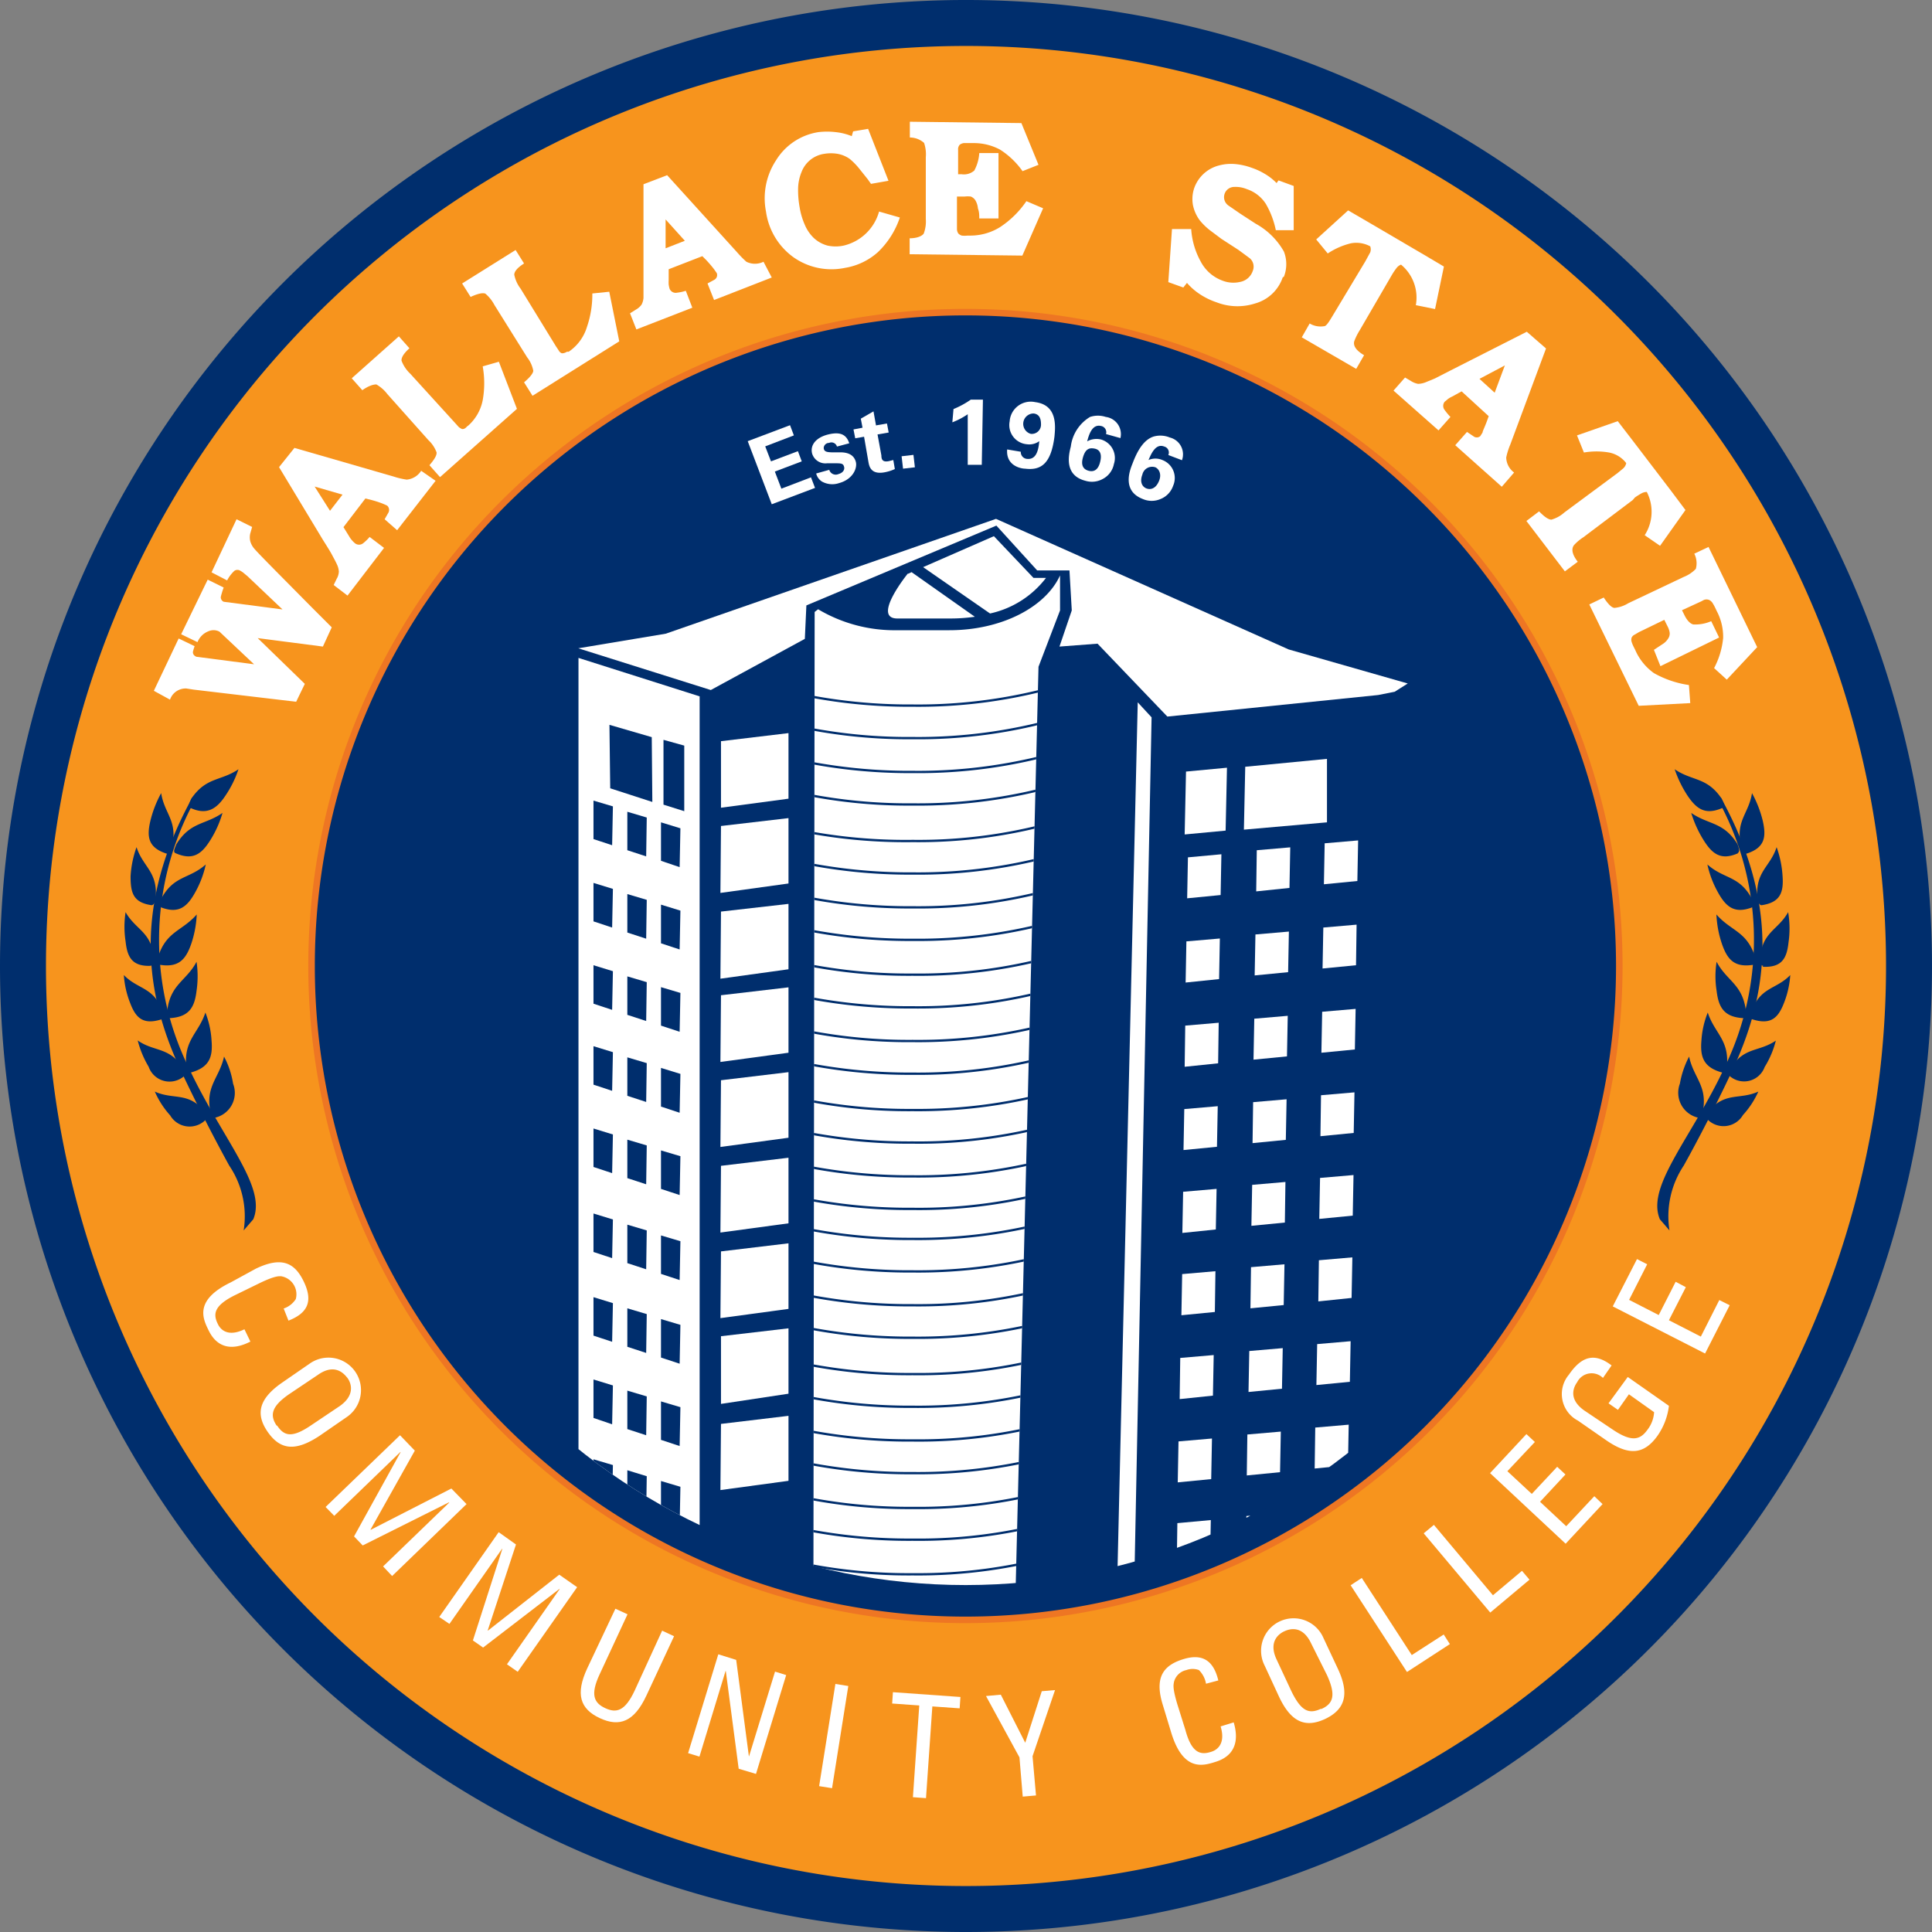 <svg xmlns="http://www.w3.org/2000/svg" xmlns:xlink="http://www.w3.org/1999/xlink" viewBox="0 0 100.46 100.46"><rect x="0" y="0" width="100.46" height="100.46" fill="#808080" stroke="none"/><defs><style>.cls-1,.cls-10,.cls-4,.cls-9{fill:none;}.cls-11,.cls-2{fill:#002e6d;}.cls-3{fill:#f7941d;}.cls-10,.cls-4{stroke:#ee7623;}.cls-10,.cls-4,.cls-9{stroke-miterlimit:3.86;}.cls-4{stroke-width:0.34px;}.cls-5{clip-path:url(#clip-path);}.cls-6,.cls-7{fill:#fff;}.cls-11,.cls-6{fill-rule:evenodd;}.cls-8{clip-path:url(#clip-path-2);}.cls-9{stroke:#002e6d;}.cls-10,.cls-9{stroke-width:0.12px;}</style><clipPath id="clip-path"><path class="cls-1" d="M18,50.23A32.21,32.21,0,1,0,50.23,18,32.2,32.2,0,0,0,18,50.23"/></clipPath><clipPath id="clip-path-2"><path class="cls-1" d="M49.37,32.77H46.66a7.78,7.78,0,0,1-4.12-1.09l-.18.14-.07,49.63a32.46,32.46,0,0,0,7.94,1c.87,0,1.73,0,2.59-.1L54,34.67l1.11-2.93V29.92c-.74,1.65-3,2.85-5.75,2.85"/></clipPath></defs><title>Asset 1</title><g id="Layer_2" data-name="Layer 2"><g id="Layer_1-2" data-name="Layer 1"><path class="cls-2" d="M0,50.23a50.23,50.23,0,1,1,50.23,50.23A50.23,50.23,0,0,1,0,50.23"/><path class="cls-3" d="M2.39,50.23A47.84,47.84,0,1,1,50.23,98.07,47.84,47.84,0,0,1,2.39,50.23"/><path class="cls-2" d="M16.2,50.23a34,34,0,1,1,34,34,34,34,0,0,1-34-34"/><path class="cls-2" d="M16.2,50.23a34,34,0,1,1,34,34,34,34,0,0,1-34-34"/><path class="cls-4" d="M16.2,50.23a34,34,0,1,1,34,34A34,34,0,0,1,16.2,50.23Z"/><path class="cls-2" d="M18,50.23a32.21,32.21,0,1,1,32.2,32.21A32.2,32.2,0,0,1,18,50.23"/><g class="cls-5"><polygon class="cls-6" points="30.08 34.21 30.08 79.12 36.38 81.99 36.38 36.21 30.08 34.21"/><path class="cls-7" d="M37.49,38.54,41,38.12v3.41L37.49,42Zm0,4.41L41,42.54v3.4l-3.54.49Zm0,4.45L41,47v3.4l-3.54.49Zm0,4.35L41,51.34v3.4l-3.54.48Zm0,4.42L41,55.75v3.41l-3.54.48Zm0,4.45L41,60.2v3.41l-3.54.48Zm0,4.45L41,64.65v3.41l-3.54.48Zm0,4.41L41,69.07v3.4L37.49,73Zm0,4.56L41,73.62V77l-3.54.48Z"/><path class="cls-6" d="M52.63,89.89,42.29,87.26l.07-55.44.18-.14a7.78,7.78,0,0,0,4.12,1.09h2.71c2.71,0,5-1.2,5.75-2.85v1.82L54,34.67Z"/></g><g class="cls-8"><path class="cls-9" d="M55.18,35.63a26.51,26.51,0,0,1-7.72,1.06,27.81,27.81,0,0,1-6.72-.78"/><path class="cls-9" d="M55.18,37.32a26.51,26.51,0,0,1-7.72,1.06,27.32,27.32,0,0,1-6.72-.78"/><path class="cls-9" d="M55.18,39.08a26.51,26.51,0,0,1-7.72,1.06,27.81,27.81,0,0,1-6.72-.78"/><path class="cls-9" d="M55.18,40.77a26.51,26.51,0,0,1-7.72,1.06,27.32,27.32,0,0,1-6.72-.78"/><path class="cls-9" d="M55.18,42.66a26.16,26.16,0,0,1-7.72,1.07A27.81,27.81,0,0,1,40.74,43"/><path class="cls-9" d="M55.18,44.36a26.51,26.51,0,0,1-7.72,1.06,27.81,27.81,0,0,1-6.72-.78"/><path class="cls-9" d="M55.18,46.11a26.16,26.16,0,0,1-7.72,1.07,27.81,27.81,0,0,1-6.72-.78"/><path class="cls-9" d="M55.18,47.81a26.51,26.51,0,0,1-7.72,1.06,27.81,27.81,0,0,1-6.72-.78"/><path class="cls-9" d="M55.18,49.62a26.18,26.18,0,0,1-7.72,1.06,27.32,27.32,0,0,1-6.72-.78"/><path class="cls-9" d="M55.18,51.31a26.16,26.16,0,0,1-7.72,1.07,27.81,27.81,0,0,1-6.72-.78"/><path class="cls-9" d="M55.18,53.07a26.51,26.51,0,0,1-7.72,1.06,27.32,27.32,0,0,1-6.72-.78"/><path class="cls-9" d="M55.18,54.76a26.16,26.16,0,0,1-7.72,1.07,27.81,27.81,0,0,1-6.72-.78"/><path class="cls-9" d="M55.18,56.66a26.51,26.51,0,0,1-7.72,1.06,27.32,27.32,0,0,1-6.72-.78"/><path class="cls-9" d="M55.18,58.35a26.18,26.18,0,0,1-7.72,1.06,27.84,27.84,0,0,1-6.72-.77"/><path class="cls-9" d="M55.18,60.11a26.51,26.51,0,0,1-7.72,1.06,27.81,27.81,0,0,1-6.72-.78"/><path class="cls-9" d="M55.18,61.8a26.18,26.18,0,0,1-7.72,1.06,27.84,27.84,0,0,1-6.72-.77"/><path class="cls-9" d="M55.18,63.36a26.51,26.51,0,0,1-7.72,1.06,27.81,27.81,0,0,1-6.72-.78"/><path class="cls-9" d="M55.18,65.05a26.51,26.51,0,0,1-7.72,1.06,27.81,27.81,0,0,1-6.72-.78"/><path class="cls-9" d="M55.18,66.8a26.16,26.16,0,0,1-7.72,1.07,27.81,27.81,0,0,1-6.72-.78"/><path class="cls-9" d="M55.18,68.5a26.51,26.51,0,0,1-7.72,1.06,27.81,27.81,0,0,1-6.72-.78"/><path class="cls-9" d="M55.18,70.39a26.18,26.18,0,0,1-7.72,1.06,27.84,27.84,0,0,1-6.72-.77"/><path class="cls-9" d="M55.18,72.09a26.51,26.51,0,0,1-7.72,1.06,27.81,27.81,0,0,1-6.72-.78"/><path class="cls-9" d="M55.18,73.84a26.18,26.18,0,0,1-7.72,1.06,27.84,27.84,0,0,1-6.72-.77"/><path class="cls-9" d="M55.18,75.54a26.51,26.51,0,0,1-7.72,1.06,27.81,27.81,0,0,1-6.72-.78"/><path class="cls-9" d="M55.18,77.35a26.18,26.18,0,0,1-7.72,1.06,27.32,27.32,0,0,1-6.72-.78"/><path class="cls-9" d="M55.18,79a26.18,26.18,0,0,1-7.72,1.06,27.84,27.84,0,0,1-6.72-.77"/><path class="cls-9" d="M55.18,80.8a26.51,26.51,0,0,1-7.72,1.06,27.32,27.32,0,0,1-6.72-.78"/><path class="cls-10" d="M55.18,82.49a26.18,26.18,0,0,1-7.72,1.06,27.84,27.84,0,0,1-6.72-.77"/><path class="cls-10" d="M55.18,84.39a26.51,26.51,0,0,1-7.72,1.06,27.81,27.81,0,0,1-6.72-.78"/><path class="cls-10" d="M55.18,86.08a26.51,26.51,0,0,1-7.72,1.06,27.32,27.32,0,0,1-6.72-.78"/><path class="cls-10" d="M55.18,87.84a26.51,26.51,0,0,1-7.72,1.06,27.81,27.81,0,0,1-6.72-.78"/><path class="cls-10" d="M55.18,89.53a26.51,26.51,0,0,1-7.72,1.06,27.32,27.32,0,0,1-6.72-.78"/></g><g class="cls-5"><polygon class="cls-6" points="30.07 33.71 34.62 32.95 51.79 26.98 67.01 33.77 73.2 35.54 72.52 35.97 71.66 36.14 60.7 37.26 57.07 33.47 55.09 33.62 55.73 31.74 55.61 29.66 53.93 29.66 51.81 27.33 41.93 31.48 41.85 33.22 36.96 35.88 30.07 33.71"/><path class="cls-6" d="M48,29.49l3.68-1.61,2.06,2.17h.65a5,5,0,0,1-2.91,1.85Zm-.77.34.17-.08,3.29,2.32a8.91,8.91,0,0,1-1.29.09H46.66c-1.35,0,.54-2.33.54-2.33"/><polygon class="cls-6" points="61.77 44.58 61.73 46.71 63.47 46.54 63.51 44.42 61.77 44.58"/><polygon class="cls-6" points="65.35 44.21 65.32 46.35 67.05 46.17 67.09 44.06 65.35 44.21"/><polygon class="cls-6" points="68.88 43.85 68.84 45.98 70.58 45.81 70.62 43.7 68.88 43.85"/><polygon class="cls-6" points="61.69 48.95 61.65 51.09 63.39 50.91 63.43 48.8 61.69 48.95"/><polygon class="cls-6" points="65.28 48.59 65.24 50.72 66.98 50.55 67.02 48.44 65.28 48.59"/><polygon class="cls-6" points="68.81 48.23 68.77 50.36 70.51 50.19 70.54 48.08 68.81 48.23"/><polygon class="cls-6" points="61.63 53.33 61.6 55.47 63.34 55.29 63.37 53.18 61.63 53.33"/><polygon class="cls-6" points="65.22 52.97 65.18 55.1 66.92 54.93 66.96 52.82 65.22 52.97"/><polygon class="cls-6" points="68.75 52.61 68.71 54.74 70.45 54.57 70.49 52.46 68.75 52.61"/><polygon class="cls-6" points="61.58 57.67 61.54 59.8 63.28 59.63 63.32 57.52 61.58 57.67"/><polygon class="cls-6" points="65.16 57.31 65.13 59.44 66.86 59.27 66.9 57.16 65.16 57.31"/><polygon class="cls-6" points="68.69 56.95 68.66 59.08 70.39 58.91 70.43 56.8 68.69 56.95"/><polygon class="cls-6" points="61.52 61.97 61.48 64.11 63.22 63.93 63.26 61.82 61.52 61.97"/><polygon class="cls-6" points="65.11 61.61 65.07 63.74 66.81 63.57 66.84 61.46 65.11 61.61"/><polygon class="cls-6" points="68.64 61.25 68.6 63.38 70.34 63.21 70.38 61.1 68.64 61.25"/><polygon class="cls-6" points="61.47 66.25 61.43 68.39 63.17 68.22 63.2 66.1 61.47 66.25"/><polygon class="cls-6" points="65.05 65.89 65.02 68.03 66.75 67.86 66.79 65.74 65.05 65.89"/><polygon class="cls-6" points="68.58 65.53 68.55 67.67 70.28 67.49 70.32 65.38 68.58 65.53"/><polygon class="cls-6" points="61.37 70.61 61.34 72.75 63.07 72.57 63.11 70.46 61.37 70.61"/><polygon class="cls-6" points="64.96 70.25 64.92 72.38 66.66 72.21 66.7 70.1 64.96 70.25"/><polygon class="cls-6" points="68.49 69.89 68.45 72.02 70.19 71.85 70.23 69.74 68.49 69.89"/><polygon class="cls-6" points="61.28 74.95 61.24 77.08 62.98 76.91 63.02 74.8 61.28 74.95"/><polygon class="cls-6" points="64.86 74.59 64.83 76.72 66.56 76.55 66.6 74.44 64.86 74.59"/><polygon class="cls-6" points="68.39 74.23 68.36 76.36 70.09 76.19 70.13 74.08 68.39 74.23"/><polygon class="cls-6" points="61.22 79.2 61.19 81.33 62.92 81.16 62.96 79.04 61.22 79.2"/><polygon class="cls-6" points="64.81 78.83 64.77 80.97 66.51 80.8 66.55 78.68 64.81 78.83"/><polygon class="cls-6" points="68.34 78.47 68.3 80.61 70.04 80.43 70.08 78.32 68.34 78.47"/><polygon class="cls-6" points="61.67 40.12 61.6 43.39 63.73 43.19 63.8 39.92 61.67 40.12"/><polygon class="cls-6" points="64.75 39.87 64.68 43.14 69 42.76 69 39.46 64.75 39.87"/><polygon class="cls-7" points="58.9 86.39 58 86.26 59.16 36.52 59.88 37.3 58.9 86.39"/><polygon class="cls-11" points="30.86 41.63 30.86 43.63 31.83 43.95 31.87 41.93 30.86 41.63"/><polygon class="cls-11" points="32.62 42.21 32.62 44.21 33.6 44.53 33.63 42.51 32.62 42.21"/><polygon class="cls-11" points="34.37 42.76 34.37 44.76 35.34 45.09 35.38 43.07 34.37 42.76"/><polygon class="cls-11" points="30.86 45.91 30.86 47.91 31.83 48.23 31.87 46.22 30.86 45.91"/><polygon class="cls-11" points="32.62 46.49 32.62 48.49 33.6 48.81 33.63 46.79 32.62 46.49"/><polygon class="cls-11" points="34.37 47.04 34.37 49.05 35.34 49.37 35.38 47.35 34.37 47.04"/><polygon class="cls-11" points="30.86 50.19 30.86 52.19 31.83 52.51 31.87 50.5 30.86 50.19"/><polygon class="cls-11" points="32.62 50.77 32.62 52.77 33.6 53.09 33.63 51.07 32.62 50.77"/><polygon class="cls-11" points="34.37 51.33 34.37 53.33 35.34 53.65 35.38 51.63 34.37 51.33"/><polygon class="cls-11" points="30.86 54.4 30.86 56.4 31.83 56.72 31.87 54.71 30.86 54.4"/><polygon class="cls-11" points="32.62 54.98 32.62 56.98 33.6 57.3 33.63 55.28 32.62 54.98"/><polygon class="cls-11" points="34.37 55.53 34.37 57.54 35.34 57.86 35.38 55.84 34.37 55.53"/><polygon class="cls-11" points="30.86 58.68 30.86 60.68 31.83 61 31.87 58.99 30.86 58.68"/><polygon class="cls-11" points="32.62 59.26 32.62 61.26 33.6 61.58 33.63 59.56 32.62 59.26"/><polygon class="cls-11" points="34.37 59.82 34.37 61.82 35.34 62.14 35.38 60.12 34.37 59.82"/><polygon class="cls-11" points="30.86 63.1 30.86 65.1 31.83 65.42 31.87 63.41 30.86 63.1"/><polygon class="cls-11" points="32.62 63.68 32.62 65.68 33.6 66 33.63 63.98 32.62 63.68"/><polygon class="cls-11" points="34.37 64.24 34.37 66.24 35.34 66.56 35.38 64.54 34.37 64.24"/><polygon class="cls-11" points="30.86 67.45 30.86 69.45 31.83 69.77 31.87 67.76 30.86 67.45"/><polygon class="cls-11" points="32.62 68.03 32.62 70.03 33.6 70.35 33.63 68.33 32.62 68.03"/><polygon class="cls-11" points="34.37 68.59 34.37 70.59 35.34 70.91 35.38 68.89 34.37 68.59"/><polygon class="cls-11" points="30.86 71.73 30.86 73.73 31.83 74.06 31.87 72.04 30.86 71.73"/><polygon class="cls-11" points="32.62 72.31 32.62 74.31 33.6 74.63 33.63 72.61 32.62 72.31"/><polygon class="cls-11" points="34.37 72.87 34.37 74.87 35.34 75.19 35.38 73.17 34.37 72.87"/><polygon class="cls-11" points="30.86 75.88 30.86 77.88 31.83 78.2 31.87 76.18 30.86 75.88"/><polygon class="cls-11" points="32.62 76.45 32.62 78.45 33.6 78.77 33.63 76.76 32.62 76.45"/><polygon class="cls-11" points="34.37 77.01 34.37 79.01 35.34 79.33 35.38 77.31 34.37 77.01"/><polygon class="cls-11" points="34.5 38.47 34.5 41.84 35.58 42.18 35.58 38.77 34.5 38.47"/><polygon class="cls-11" points="31.69 37.69 31.73 40.99 33.92 41.7 33.89 38.33 31.69 37.69"/></g><path class="cls-7" d="M13.11,27.4l-.1.35a.89.89,0,0,0,0,.38,1,1,0,0,0,.15.32c.08.12.48.53,1.19,1.25l1.9,1.92,1,1-.46,1-3.39-.44,2.45,2.38-.45.93-5.32-.63-.39-.06a.86.86,0,0,0-.85.58L8,35.92,9.29,33.2l.83.4a2.37,2.37,0,0,0-.09.3c0,.11.05.19.18.25l3,.39L11.47,32.9a.28.28,0,0,0-.11-.08.65.65,0,0,0-.51,0,1,1,0,0,0-.58.57l-.85-.41,1.38-2.84.83.41a4.35,4.35,0,0,0-.15.49.26.26,0,0,0,.15.25l3.06.4-1.81-1.72-.18-.15a1.07,1.07,0,0,0-.2-.14.28.28,0,0,0-.31,0,1.83,1.83,0,0,0-.38.5L11,29.76,12.3,27Z"/><path class="cls-7" d="M22.65,25l-2,2.57L20,27l.2-.35a.3.3,0,0,0-.07-.36l-.2-.09a5.18,5.18,0,0,0-.61-.2L19,25.92l-1.14,1.49.29.47a1.21,1.21,0,0,0,.14.2,1.37,1.37,0,0,0,.17.17.34.34,0,0,0,.42,0,2.35,2.35,0,0,0,.34-.33l.75.57-1.9,2.48-.72-.55.16-.33a.79.79,0,0,0,.11-.37,1,1,0,0,0-.09-.35c-.06-.14-.15-.3-.25-.49s-.2-.35-.49-.81l-2.28-3.78.8-1,5.16,1.49a4,4,0,0,0,.68.16,1,1,0,0,0,.75-.46Zm-4.84.72-1.45-.42.8,1.26Z"/><path class="cls-7" d="M25.94,18.81l.94,2.45-4,3.55-.55-.62c.26-.3.39-.52.37-.67a1.67,1.67,0,0,0-.43-.64l-2.13-2.39a1.9,1.9,0,0,0-.57-.5c-.15,0-.39.06-.73.3l-.55-.62,2.45-2.18.55.62c-.29.26-.43.48-.41.65a1.82,1.82,0,0,0,.45.67L23.67,22l.17.19a.59.59,0,0,0,.19.12c.06,0,.14,0,.25-.13l.08-.06a2.39,2.39,0,0,0,.74-1.31,5,5,0,0,0,0-1.76Z"/><path class="cls-7" d="M31.68,15.17l.52,2.58-4.51,2.83-.44-.7q.46-.39.48-.6a1.61,1.61,0,0,0-.32-.7l-1.7-2.72a2,2,0,0,0-.47-.59c-.14-.06-.4,0-.77.17l-.44-.7L26.81,13l.44.7c-.33.21-.5.4-.51.58a1.77,1.77,0,0,0,.33.73l1.84,3,.14.21a.32.32,0,0,0,.16.15c.06,0,.14,0,.27-.08l.09,0A2.39,2.39,0,0,0,30.52,17a5.18,5.18,0,0,0,.28-1.74Z"/><path class="cls-7" d="M40.13,14.43l-3,1.17-.34-.86.35-.19a.28.28,0,0,0,.13-.35L37.13,14a6.09,6.09,0,0,0-.42-.49l-.19-.19L34.77,14v.56a2,2,0,0,0,0,.23,1.32,1.32,0,0,0,.05.23.34.34,0,0,0,.38.2,2.27,2.27,0,0,0,.46-.1L36,16l-2.91,1.13-.33-.84.32-.2a.89.89,0,0,0,.28-.25.91.91,0,0,0,.1-.35c0-.16,0-.34,0-.55V9.58l1.23-.47,3.63,4a5.71,5.71,0,0,0,.49.5,1,1,0,0,0,.89,0Zm-4.52-1.91-1-1.11,0,1.5Z"/><path class="cls-7" d="M46.79,11.31a4.43,4.43,0,0,1-1.14,1.8,3.38,3.38,0,0,1-1.72.82,3.43,3.43,0,0,1-2.68-.56A3.52,3.52,0,0,1,39.83,11a3.59,3.59,0,0,1,.52-2.66,3.15,3.15,0,0,1,2.21-1.47,3.82,3.82,0,0,1,.89,0,3,3,0,0,1,.84.21l.07-.25.78-.13L46.2,9.4l-.91.16-.17-.24-.44-.55a3.48,3.48,0,0,0-.5-.51A1.58,1.58,0,0,0,43.56,8a2.11,2.11,0,0,0-.71,0,1.49,1.49,0,0,0-1.17.94,2.38,2.38,0,0,0-.18.84,4.91,4.91,0,0,0,.08,1,3.67,3.67,0,0,0,.26.89,2.09,2.09,0,0,0,.46.69,1.69,1.69,0,0,0,.73.41,2,2,0,0,0,.84,0A2.51,2.51,0,0,0,45.71,11Z"/><path class="cls-7" d="M54.24,10.83l-1.08,2.46-5.86-.07v-.83c.4,0,.64-.12.73-.24a1.76,1.76,0,0,0,.11-.76l0-3.21a1.85,1.85,0,0,0-.09-.75,1.12,1.12,0,0,0-.74-.28V6.33l5.8.07L54,8.57l-.83.33A4.18,4.18,0,0,0,52,7.78a2.89,2.89,0,0,0-1.39-.34h-.5a.5.5,0,0,0-.2.08.35.35,0,0,0-.09.28V8l0,1.06H50a.82.82,0,0,0,.66-.19,2.2,2.2,0,0,0,.26-.91h1l0,3.4h-1c0-.17,0-.34-.07-.52a1,1,0,0,0-.13-.42.5.5,0,0,0-.24-.2,1.34,1.34,0,0,0-.32,0h-.4l0,1.47v.24a.44.44,0,0,0,.07.21.42.42,0,0,0,.18.11,1.26,1.26,0,0,0,.3,0h.17A2.92,2.92,0,0,0,52,11.81a4.93,4.93,0,0,0,1.37-1.35Z"/><path class="cls-7" d="M66.7,14.42a2.11,2.11,0,0,1-1.44,1.36,3,3,0,0,1-2-.06,3.72,3.72,0,0,1-.85-.41,3.23,3.23,0,0,1-.69-.6l-.19.24-.78-.28.19-2.76,1,0a4,4,0,0,0,.49,1.68,2.08,2.08,0,0,0,1.13,1,1.55,1.55,0,0,0,.92.07.86.86,0,0,0,.66-.57.58.58,0,0,0-.14-.65s-.24-.18-.61-.45l-.88-.57-.6-.45a3.28,3.28,0,0,1-.53-.52,2,2,0,0,1-.35-.79,1.78,1.78,0,0,1,.06-.86,1.85,1.85,0,0,1,1.27-1.19,2.43,2.43,0,0,1,.86-.08,3.4,3.4,0,0,1,.88.2,3.45,3.45,0,0,1,.7.33,2.86,2.86,0,0,1,.58.46l.1-.14.79.29,0,2.3h-.93a4.51,4.51,0,0,0-.52-1.37,1.88,1.88,0,0,0-1-.77,1.5,1.5,0,0,0-.65-.11.53.53,0,0,0-.49.35.53.53,0,0,0,.2.62l.61.42.8.52a3.77,3.77,0,0,1,1.47,1.45,1.8,1.8,0,0,1,0,1.31"/><path class="cls-7" d="M74.62,16.07l-1-.2a2.22,2.22,0,0,0-.77-2.11.54.54,0,0,0-.22.16,3.41,3.41,0,0,0-.24.35l-.07.12-1.61,2.77a3.24,3.24,0,0,0-.29.58c-.07.24.1.49.51.73l-.41.71-2.83-1.64.41-.72a1.1,1.1,0,0,0,.76.14c.11,0,.26-.25.47-.6L71,13.58l.07-.13.18-.33a.47.47,0,0,0,0-.31,1.52,1.52,0,0,0-1-.16,3.77,3.77,0,0,0-1.21.53l-.6-.73,1.66-1.51,1.1.64L74,13.22l1.08.64Z"/><path class="cls-7" d="M78.09,25.31l-2.42-2.16.61-.69.33.22a.28.28,0,0,0,.36,0l.12-.19c0-.07.11-.27.23-.6l.09-.25L76,20.35l-.49.27a1.13,1.13,0,0,0-.21.12l-.18.15a.34.34,0,0,0,0,.43,3.38,3.38,0,0,0,.3.36l-.62.7-2.34-2.07.6-.68.32.19a1,1,0,0,0,.36.14,1.18,1.18,0,0,0,.36-.07l.51-.21.84-.43,3.94-2,1,.87-1.86,5a3.51,3.51,0,0,0-.21.67,1,1,0,0,0,.41.78Zm-.37-4.89L78.25,19l-1.32.7Z"/><path class="cls-7" d="M86.32,28.38l-.8-.55a2.25,2.25,0,0,0,.11-2.25.6.6,0,0,0-.27.07,3.57,3.57,0,0,0-.35.22L84.9,26l-2.56,1.93a2.51,2.51,0,0,0-.49.41c-.16.2-.1.5.19.87l-.67.5-2-2.62.66-.5c.28.29.49.43.64.43a1.67,1.67,0,0,0,.67-.37L84,24.68l.12-.09.29-.24a.49.49,0,0,0,.15-.27,1.48,1.48,0,0,0-.89-.55,3.87,3.87,0,0,0-1.31,0L82,22.64l2.12-.74.77,1,2,2.62.75,1Z"/><path class="cls-7" d="M87.89,36.56l-2.68.14-2.57-5.27.75-.36c.22.33.4.52.55.54a1.64,1.64,0,0,0,.72-.24L87.55,30a1.77,1.77,0,0,0,.63-.42,1.11,1.11,0,0,0-.08-.79l.74-.35,2.53,5.21-1.58,1.69-.66-.6a4.2,4.2,0,0,0,.47-1.57,2.85,2.85,0,0,0-.33-1.39l-.09-.19a2.25,2.25,0,0,0-.14-.25.44.44,0,0,0-.16-.14.36.36,0,0,0-.29,0l-.13.07-1,.46.12.24c.14.29.3.46.47.5a2.08,2.08,0,0,0,.93-.17l.41.85-3.05,1.49L86,33.79l.44-.29a.91.91,0,0,0,.31-.31.46.46,0,0,0,.07-.29,1,1,0,0,0-.1-.31l-.07-.14-.11-.22-1.32.64L85,33a.31.31,0,0,0-.16.16.36.36,0,0,0,0,.21,1.71,1.71,0,0,0,.11.27l.08.16A2.89,2.89,0,0,0,86,35a5.2,5.2,0,0,0,1.82.62Z"/><path class="cls-2" d="M10.39,41.16a15.09,15.09,0,0,0-.58,14.35c.84,1.8,1.84,3.33,2.55,4.61s1.19,2.38.81,3.28l-.5.58a4.7,4.7,0,0,0-.75-3.37c-.71-1.29-1.64-3.08-2.49-4.89-1.71-3.64-2.72-8.27.56-14.23Z"/><path class="cls-11" d="M9.12,44.36c-.15-.07,0-.31.05-.46.73-1.18,1.5-1,2.4-1.63a5.54,5.54,0,0,1-.63,1.41c-.46.74-.92,1.08-1.82.68"/><path class="cls-11" d="M8.39,47.18c-.15-.06-.07-.3,0-.46.66-1.21,1.44-1,2.31-1.77a5.24,5.24,0,0,1-.55,1.45c-.42.76-.86,1.13-1.78.78"/><path class="cls-11" d="M8.3,50.17c-.17,0-.13-.28-.07-.45.44-1.31,1.24-1.3,2-2.17a5.5,5.5,0,0,1-.28,1.51c-.28.82-.65,1.26-1.62,1.11"/><path class="cls-11" d="M8.86,52.94c-.17,0-.18-.24-.16-.41.17-1.36,1-1.53,1.52-2.52a5.13,5.13,0,0,1,0,1.51c-.1.85-.38,1.36-1.38,1.42"/><path class="cls-11" d="M9.92,55.77c-.17,0-.23-.19-.24-.36-.11-1.35.65-1.69,1-2.76A4.66,4.66,0,0,1,11,54.11c.07.84-.1,1.39-1.08,1.66"/><path class="cls-11" d="M11.21,58.11c-.16.06-.25-.17-.28-.34-.24-1.32.48-1.73.72-2.83a4.46,4.46,0,0,1,.47,1.41,1.32,1.32,0,0,1-.91,1.76"/><path class="cls-11" d="M9.88,42c-.14-.07,0-.31.06-.46.78-1.15,1.53-.91,2.46-1.54a5.6,5.6,0,0,1-.69,1.39c-.48.72-1,1-1.83.61"/><path class="cls-11" d="M8.64,44.38c.16.06.26-.18.3-.35.32-1.35-.39-1.7-.56-2.79a5.88,5.88,0,0,0-.56,1.44c-.2.84-.11,1.39.82,1.7"/><path class="cls-11" d="M7.86,47.07c.17,0,.23-.23.24-.41.09-1.36-.67-1.58-1-2.61a5.39,5.39,0,0,0-.31,1.51c0,.85.12,1.37,1.1,1.51"/><path class="cls-11" d="M7.79,50.22C8,50.21,8,50,8,49.78c-.14-1.34-.94-1.42-1.47-2.35a5,5,0,0,0,0,1.52c.09.84.35,1.32,1.35,1.27"/><path class="cls-11" d="M8.38,53c.17-.05.12-.3.06-.46-.47-1.23-1.28-1.09-2-1.84a4.79,4.79,0,0,0,.33,1.46c.29.77.67,1.15,1.64.84"/><path class="cls-11" d="M9.52,56c.15-.08.06-.31,0-.46C8.81,54.42,8,54.7,7.16,54.1a5.17,5.17,0,0,0,.57,1.37A1.15,1.15,0,0,0,9.52,56"/><path class="cls-11" d="M10.72,58.2c.14-.11,0-.32-.1-.44-.87-1-1.6-.56-2.57-1A4.58,4.58,0,0,0,8.85,58a1.17,1.17,0,0,0,1.87.2"/><path class="cls-2" d="M89.09,41.16a15.14,15.14,0,0,1,.58,14.35c-.84,1.8-1.85,3.33-2.56,4.61s-1.18,2.38-.8,3.28l.5.58a4.74,4.74,0,0,1,.74-3.37c.72-1.29,1.65-3.08,2.5-4.89,1.71-3.64,2.72-8.27-.56-14.23Z"/><path class="cls-11" d="M90.35,44.36c.15-.07.05-.31,0-.46-.73-1.18-1.5-1-2.41-1.63a5.89,5.89,0,0,0,.64,1.41c.46.74.92,1.08,1.81.68"/><path class="cls-11" d="M91.09,47.18c.15-.06.07-.3,0-.46-.67-1.21-1.45-1-2.31-1.77a5.24,5.24,0,0,0,.55,1.45c.42.76.86,1.13,1.78.78"/><path class="cls-11" d="M91.18,50.17c.17,0,.13-.28.07-.45-.44-1.31-1.24-1.3-2-2.17a5.5,5.5,0,0,0,.28,1.51c.28.82.64,1.26,1.62,1.11"/><path class="cls-11" d="M90.61,52.94c.17,0,.19-.24.17-.41-.18-1.36-1-1.53-1.52-2.52a4.81,4.81,0,0,0,0,1.51c.1.85.38,1.36,1.37,1.42"/><path class="cls-11" d="M89.56,55.77c.17,0,.23-.19.24-.36.11-1.35-.65-1.69-1-2.76a4.66,4.66,0,0,0-.33,1.46c-.07.84.1,1.39,1.08,1.66"/><path class="cls-11" d="M88.27,58.11c.16.06.25-.17.28-.34.24-1.32-.49-1.73-.72-2.83a4.79,4.79,0,0,0-.48,1.41,1.33,1.33,0,0,0,.92,1.76"/><path class="cls-11" d="M89.59,42c.15-.07,0-.31-.06-.46-.77-1.15-1.53-.91-2.45-1.54a6,6,0,0,0,.68,1.39c.49.72.95,1,1.83.61"/><path class="cls-11" d="M90.84,44.38c-.16.06-.26-.18-.3-.35-.32-1.35.39-1.7.56-2.79a5.88,5.88,0,0,1,.56,1.44c.19.84.11,1.39-.82,1.7"/><path class="cls-11" d="M91.61,47.07c-.16,0-.22-.23-.23-.41-.1-1.36.67-1.58,1-2.61a5.39,5.39,0,0,1,.31,1.51c.06.85-.12,1.37-1.1,1.51"/><path class="cls-11" d="M91.69,50.22c-.17,0-.19-.26-.17-.44.14-1.34.94-1.42,1.46-2.35A5.07,5.07,0,0,1,93,49c-.09.84-.35,1.32-1.35,1.27"/><path class="cls-11" d="M91.09,53c-.16-.05-.11-.3,0-.46.47-1.23,1.28-1.09,2-1.84a4.79,4.79,0,0,1-.33,1.46c-.3.77-.68,1.15-1.65.84"/><path class="cls-11" d="M90,56c-.15-.08-.07-.31,0-.46.68-1.11,1.46-.83,2.34-1.43a4.84,4.84,0,0,1-.58,1.37A1.14,1.14,0,0,1,90,56"/><path class="cls-11" d="M88.76,58.2c-.14-.11,0-.32.1-.44.87-1,1.59-.56,2.57-1a4.58,4.58,0,0,1-.8,1.22,1.17,1.17,0,0,1-1.87.2"/><polygon class="cls-7" points="38.88 22.94 41.08 22.11 41.28 22.64 39.79 23.21 40.09 23.99 41.49 23.46 41.69 23.99 40.29 24.52 40.63 25.41 42.17 24.82 42.38 25.37 40.13 26.22 38.88 22.94"/><path class="cls-7" d="M43.12,24.43a.35.35,0,0,0,.48.22c.25-.07.33-.24.29-.38s-.1-.18-.39-.18H43a.72.72,0,0,1-.77-.5c-.12-.46.22-.85.84-1s.94,0,1.09.46l-.64.17a.3.3,0,0,0-.41-.19c-.19,0-.31.18-.27.32s.17.16.39.17h.46c.46,0,.72.17.81.49s-.14.91-.87,1.11a1.1,1.1,0,0,1-.89-.08.69.69,0,0,1-.3-.42Z"/><path class="cls-7" d="M46.53,24.39a2.26,2.26,0,0,1-.54.17c-.71.13-.79-.32-.83-.52l-.23-1.33-.46.08-.09-.46.47-.09-.09-.47.66-.38.13.73.57-.1.09.47-.58.1.2,1.09c0,.22.07.36.38.3l.24-.06Z"/><rect class="cls-7" x="46.92" y="23.69" width="0.62" height="0.65" transform="translate(-2.46 5.61) rotate(-6.63)"/><path class="cls-7" d="M49.58,21.27a4.63,4.63,0,0,0,.9-.49h.63l-.06,3.39-.73,0,0-2.63a3.9,3.9,0,0,1-.8.42Z"/><path class="cls-7" d="M53.08,23.49a.35.35,0,0,0,.31.37c.5.06.61-.46.65-.92a.88.88,0,0,1-.64.16,1,1,0,0,1-.9-1.19,1.1,1.1,0,0,1,1.33-1c1.16.15,1.05,1.25,1,1.79-.18,1.43-.71,1.77-1.53,1.67-.18,0-1-.13-.93-1Zm1.05-1.42c0-.3-.08-.53-.38-.57a.54.54,0,0,0-.15,1.06.48.48,0,0,0,.53-.49"/><path class="cls-7" d="M57.51,22.57a.33.33,0,0,0-.26-.42c-.47-.11-.63.47-.72.8a1,1,0,0,1,.71-.1,1,1,0,0,1,.68,1.28,1.11,1.11,0,0,1-.57.77,1.16,1.16,0,0,1-.91.1c-1.14-.29-.86-1.39-.76-1.78a2.09,2.09,0,0,1,1-1.54,1.31,1.31,0,0,1,.82,0,.9.9,0,0,1,.76,1.1ZM57.21,24c.09-.36,0-.61-.28-.67s-.49,0-.62.46.07.63.3.69.49,0,.6-.48"/><path class="cls-7" d="M60.75,23.66a.32.32,0,0,0-.21-.44c-.45-.18-.68.38-.82.7a.91.91,0,0,1,.72,0A1,1,0,0,1,61,25.26a1.13,1.13,0,0,1-.66.69,1.15,1.15,0,0,1-.91,0c-1.1-.42-.69-1.48-.54-1.85.24-.64.58-1.26,1.13-1.41a1.29,1.29,0,0,1,.81.06.9.9,0,0,1,.63,1.18ZM60.27,25c.14-.34,0-.61-.19-.7a.52.52,0,0,0-.68.38c-.15.39,0,.64.22.72s.49,0,.65-.4"/><path class="cls-6" d="M15,68.67c1-.39,1.28-1,.81-2s-1.14-1.36-2.51-.7L12,66.68c-1.88.91-1.47,1.85-1.17,2.46.15.31.68,1.39,2.19.62l-.31-.64c-.95.46-1.29-.08-1.38-.27-.23-.47-.28-.93.9-1.51l1.29-.63c.83-.4,1-.34,1.08-.35a.95.95,0,0,1,.78,1.19,1.2,1.2,0,0,1-.63.49Z"/><path class="cls-6" d="M13.93,74.47c.66.94,1.45,1,2.67.2l1.45-1a1.69,1.69,0,1,0-1.94-2.77l-1.45,1c-1.22.85-1.38,1.64-.73,2.57m.47-.32c-.37-.54-.32-1,.64-1.66l1.49-1c.92-.65,1.4,0,1.52.14s.54.83-.38,1.48l-1.49,1c-1,.68-1.41.57-1.78,0"/><polygon class="cls-6" points="20.82 75.5 20.83 75.51 18.41 79.89 18.86 80.36 23.34 78.12 23.36 78.13 19.92 81.45 20.39 81.95 24.26 78.21 23.47 77.4 19.27 79.55 19.27 79.53 21.57 75.43 20.8 74.63 16.93 78.36 17.38 78.82 20.82 75.5"/><polygon class="cls-6" points="26.11 80.53 26.12 80.54 24.59 85.3 25.12 85.67 29.09 82.62 29.1 82.63 26.36 86.54 26.92 86.93 30.01 82.53 29.08 81.88 25.37 84.79 25.36 84.78 26.83 80.31 25.93 79.67 22.84 84.08 23.37 84.44 26.11 80.53"/><path class="cls-6" d="M30.54,86.74c-.63,1.35-.38,2.12.65,2.6s1.79.18,2.42-1.17l1.44-3.09-.62-.29L33,87.91c-.5,1.07-.95,1.18-1.53.91s-.79-.69-.29-1.76l1.45-3.12L32,83.65Z"/><polygon class="cls-6" points="40.3 86.92 38.95 91.32 38.94 91.32 38.28 86.31 37.35 86.02 35.78 91.16 36.37 91.34 37.73 86.88 37.74 86.89 38.41 91.97 39.31 92.24 40.88 87.1 40.3 86.92"/><rect class="cls-7" x="40.67" y="89.93" width="5.38" height="0.68" transform="translate(-52.61 118.91) rotate(-80.96)"/><polygon class="cls-6" points="46.43 87.99 46.39 88.58 47.8 88.68 47.47 93.45 48.15 93.5 48.48 88.73 49.9 88.83 49.94 88.24 46.43 87.99"/><polygon class="cls-6" points="53.31 90.62 52.04 88.12 51.27 88.19 53.01 91.38 53.18 93.42 53.87 93.36 53.69 91.32 54.86 87.88 54.17 87.94 53.31 90.62"/><path class="cls-6" d="M63.35,87.38c-.24-1-.79-1.42-1.81-1.11s-1.53.92-1.08,2.37l.44,1.45c.61,2,1.61,1.74,2.25,1.54.33-.1,1.48-.45,1-2.07l-.68.21c.3,1-.29,1.26-.49,1.32-.5.16-1,.14-1.34-1.13l-.43-1.37c-.26-.88-.18-1-.17-1.11a.84.84,0,0,1,.65-.64.93.93,0,0,1,.65,0,1.3,1.3,0,0,1,.37.71Z"/><path class="cls-6" d="M68.91,89.38c1-.48,1.29-1.25.66-2.6l-.75-1.6a1.69,1.69,0,1,0-3.06,1.43l.74,1.6c.63,1.35,1.38,1.65,2.41,1.17m-.24-.52c-.59.27-1,.15-1.52-.92l-.77-1.65c-.47-1,.21-1.38.41-1.47s.91-.38,1.39.64L69,87.1c.49,1.07.31,1.49-.28,1.76"/><polygon class="cls-6" points="75.39 85.49 75.07 84.99 73.41 86.06 70.81 82.05 70.23 82.43 73.16 86.94 75.39 85.49"/><polygon class="cls-6" points="79.53 82.14 79.14 81.68 77.63 82.95 74.56 79.29 74.03 79.73 77.49 83.85 79.53 82.14"/><polygon class="cls-6" points="83.33 78.21 82.9 77.8 81.44 79.36 80.08 78.09 81.4 76.67 80.97 76.27 79.65 77.68 78.38 76.5 79.81 74.98 79.37 74.57 77.48 76.6 81.41 80.27 83.33 78.21"/><path class="cls-6" d="M83.8,71c-.89-.68-1.56-.48-2.22.48a1.56,1.56,0,0,0,.47,2.39l1.44,1c1.23.86,2,.74,2.68-.19a3.41,3.41,0,0,0,.61-1.58l-2.14-1.5-1,1.37.49.34.57-.81,1.31.93a1.65,1.65,0,0,1-.35.92c-.38.53-.82.64-1.78,0l-1.49-1c-.92-.64-.51-1.3-.38-1.48a.84.84,0,0,1,1.34-.22Z"/><polygon class="cls-6" points="89.94 67.87 89.4 67.6 88.44 69.5 86.78 68.65 87.66 66.93 87.13 66.65 86.25 68.38 84.71 67.59 85.65 65.74 85.12 65.47 83.86 67.93 88.66 70.38 89.94 67.87"/></g></g></svg>